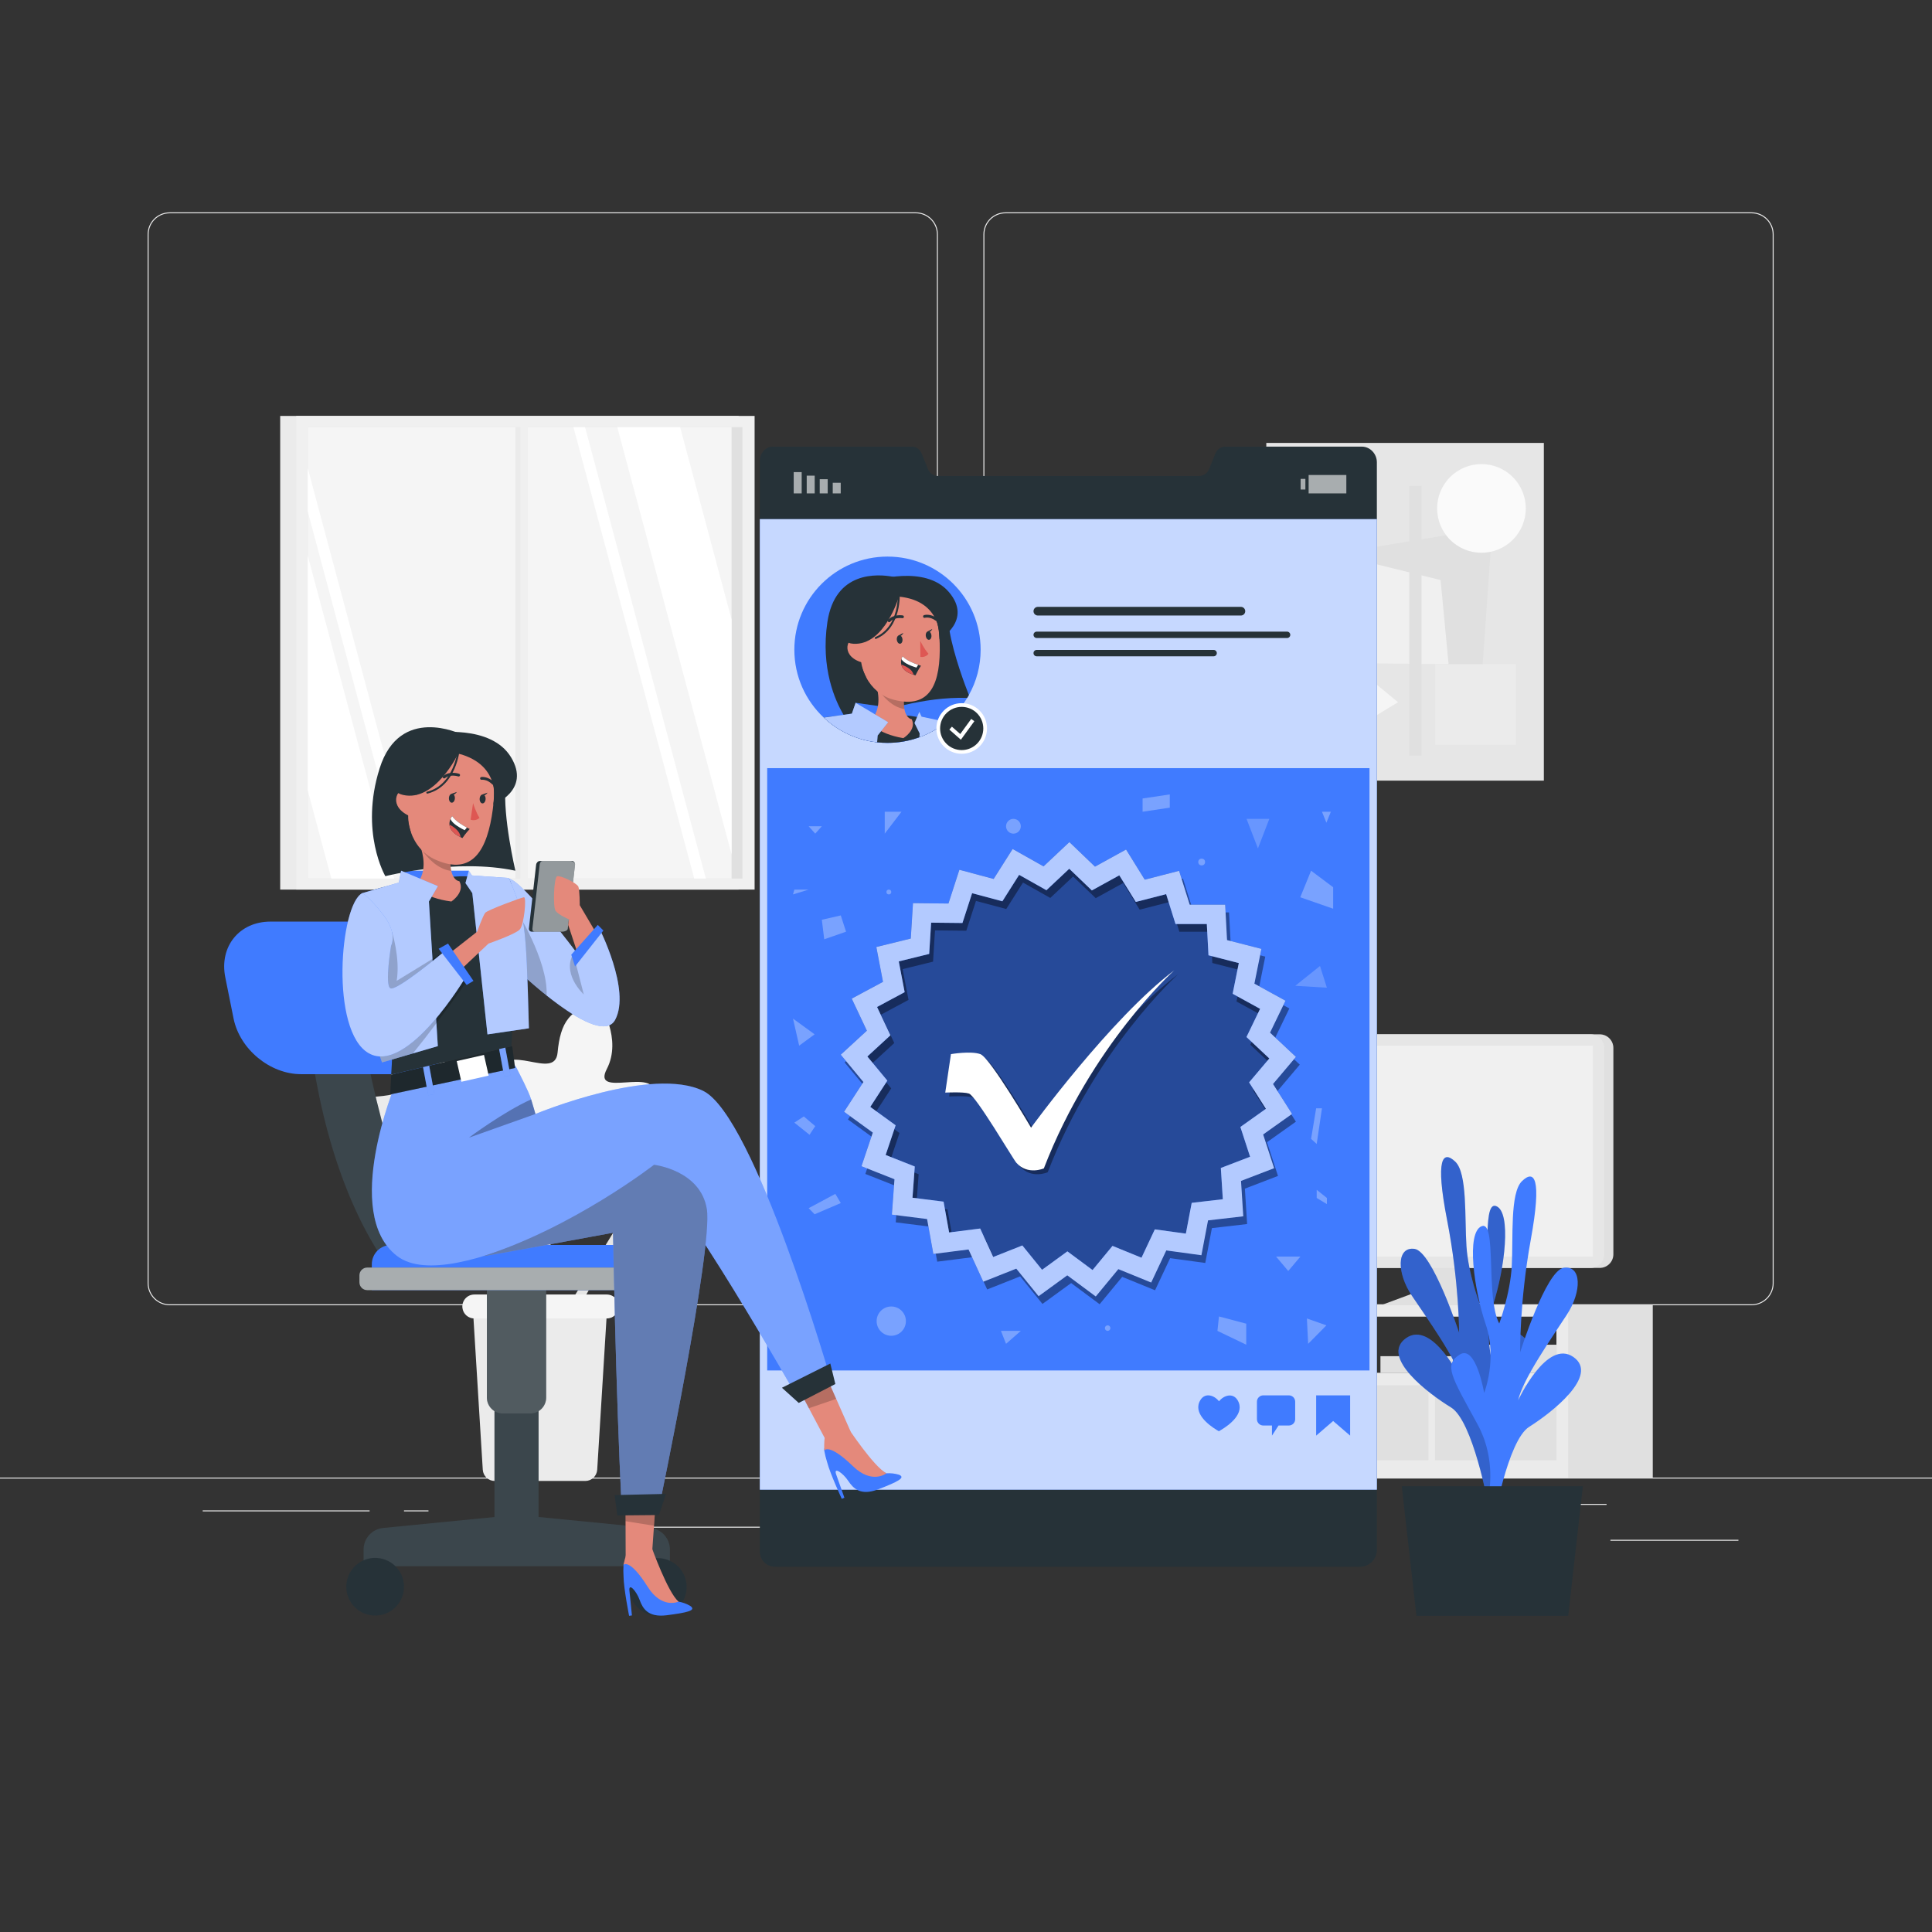<?xml version="1.0" encoding="utf-8"?>
<!-- Generator: Adobe Illustrator 27.5.0, SVG Export Plug-In . SVG Version: 6.00 Build 0)  -->
<svg version="1.1" xmlns="http://www.w3.org/2000/svg" xmlns:xlink="http://www.w3.org/1999/xlink" x="0px" y="0px"
	 viewBox="0 0 500 500" style="enable-background:new 0 0 500 500;" xml:space="preserve">
<rect x="0" y="0" width="500" height="500" fill="#333333" stroke="none"/>
<g id="Background_Complete">
	<g>
		<rect y="382.398" style="fill:#EBEBEB;" width="500" height="0.25"/>
		<rect x="416.779" y="398.494" style="fill:#EBEBEB;" width="33.122" height="0.25"/>
		<rect x="322.527" y="401.208" style="fill:#EBEBEB;" width="8.693" height="0.25"/>
		<rect x="396.586" y="389.208" style="fill:#EBEBEB;" width="19.192" height="0.25"/>
		<rect x="52.459" y="390.888" style="fill:#EBEBEB;" width="43.193" height="0.25"/>
		<rect x="104.556" y="390.888" style="fill:#EBEBEB;" width="6.333" height="0.25"/>
		<rect x="131.471" y="395.111" style="fill:#EBEBEB;" width="93.676" height="0.25"/>
		<path style="fill:#EBEBEB;" d="M237.014,337.8H43.915c-3.147,0-5.708-2.561-5.708-5.708V60.66c0-3.147,2.561-5.708,5.708-5.708
			h193.099c3.146,0,5.707,2.561,5.707,5.708v271.432C242.721,335.239,240.16,337.8,237.014,337.8z M43.915,55.203
			c-3.01,0-5.458,2.448-5.458,5.458v271.432c0,3.01,2.448,5.458,5.458,5.458h193.099c3.009,0,5.457-2.448,5.457-5.458V60.66
			c0-3.009-2.448-5.458-5.457-5.458H43.915z"/>
		<path style="fill:#EBEBEB;" d="M453.31,337.8H260.212c-3.147,0-5.707-2.561-5.707-5.708V60.66c0-3.147,2.561-5.708,5.707-5.708
			H453.31c3.148,0,5.708,2.561,5.708,5.708v271.432C459.019,335.239,456.458,337.8,453.31,337.8z M260.212,55.203
			c-3.009,0-5.457,2.448-5.457,5.458v271.432c0,3.01,2.448,5.458,5.457,5.458H453.31c3.01,0,5.458-2.448,5.458-5.458V60.66
			c0-3.009-2.448-5.458-5.458-5.458H260.212z"/>
	</g>
	<g>
		<g>
			<polygon style="fill:#E0E0E0;" points="378.273,319.65 378.273,333.85 384.271,338.211 356.268,338.211 365.214,334.895 
				365.214,320.641 			"/>
			<path style="fill:#E0E0E0;" d="M302.74,337.802v44.73h124.996v-44.73H302.74z M304.991,340.7h97.837v14.62h-97.837V340.7z"/>
			<path style="fill:#EBEBEB;" d="M302.74,337.802v44.73h103.098v-44.73H302.74z M304.991,340.7h97.837v14.62h-97.837V340.7z"/>
			
				<rect x="304.99" y="340.703" transform="matrix(-1 -1.224647e-16 1.224647e-16 -1 630.144 696.023)" style="fill:#E0E0E0;" width="20.165" height="14.617"/>
			
				<rect x="377.881" y="348.011" transform="matrix(-1 -1.224647e-16 1.224647e-16 -1 780.709 703.331)" style="fill:#E0E0E0;" width="24.948" height="7.308"/>
			
				<rect x="357.26" y="350.979" transform="matrix(-1 -1.224647e-16 1.224647e-16 -1 733.301 706.298)" style="fill:#E0E0E0;" width="18.781" height="4.341"/>
			
				<rect x="335.027" y="346.44" transform="matrix(-1 -1.224647e-16 1.224647e-16 -1 687.946 701.761)" style="fill:#E0E0E0;" width="17.892" height="8.88"/>
			<polygon style="fill:#E0E0E0;" points="385.095,358.503 385.631,360.25 392.812,360.25 393.348,358.503 402.828,358.503 
				402.828,377.909 371.363,377.909 371.363,358.503 			"/>
			<polygon style="fill:#E0E0E0;" points="347.703,358.503 348.239,360.25 355.42,360.25 355.956,358.503 369.688,358.503 
				369.688,377.909 338.223,377.909 338.223,358.503 			"/>
			<polygon style="fill:#E0E0E0;" points="318.816,358.503 319.352,360.25 326.533,360.25 327.069,358.503 336.548,358.503 
				336.548,377.909 305.083,377.909 305.083,358.503 			"/>
			<g>
				<path style="fill:#E0E0E0;" d="M321.02,328.135h92.99c1.95,0,3.53-1.581,3.53-3.53v-53.394c0-1.95-1.581-3.53-3.53-3.53h-92.99
					c-1.95,0-3.53,1.581-3.53,3.53v53.394C317.49,326.554,319.071,328.135,321.02,328.135z"/>
				<path style="fill:#E6E6E6;" d="M318.669,328.135h92.99c1.95,0,3.53-1.581,3.53-3.53v-53.394c0-1.95-1.581-3.53-3.53-3.53h-92.99
					c-1.95,0-3.53,1.581-3.53,3.53v53.394C315.139,326.554,316.719,328.135,318.669,328.135z"/>
				
					<rect x="337.876" y="250.822" transform="matrix(-1.836970e-16 1 -1 -1.836970e-16 663.071 -67.256)" style="fill:#F0F0F0;" width="54.576" height="94.172"/>
			</g>
		</g>
		<g>
			<rect x="72.512" y="107.642" style="fill:#EBEBEB;" width="118.634" height="122.582"/>
			<rect x="76.657" y="107.642" style="fill:#F0F0F0;" width="118.634" height="122.582"/>
			<rect x="79.648" y="110.548" style="fill:#E0E0E0;" width="112.498" height="116.828"/>
			<rect x="79.646" y="110.547" style="fill:#F5F5F5;" width="109.689" height="116.826"/>
			<rect x="133.399" y="110.548" style="fill:#EBEBEB;" width="2.227" height="116.828"/>
			<polygon style="fill:#FFFFFF;" points="148.407,110.547 179.671,227.372 182.672,227.372 151.408,110.547 			"/>
			<rect x="134.671" y="108.746" style="fill:#F0F0F0;" width="1.909" height="120.869"/>
			<polygon style="fill:#FFFFFF;" points="159.754,110.547 189.335,221.106 189.335,160.335 176.016,110.547 			"/>
			<polygon style="fill:#FFFFFF;" points="79.646,121.147 79.646,132.362 105.075,227.372 108.076,227.372 			"/>
			<polygon style="fill:#FFFFFF;" points="79.646,143.792 79.646,204.562 85.747,227.372 102.009,227.372 			"/>
		</g>
		<g>
			<rect x="327.718" y="114.627" style="fill:#E6E6E6;" width="71.828" height="87.401"/>
			<polygon style="fill:#E0E0E0;" points="383.113,180.379 345.366,143.281 386.203,136.542 			"/>
			<polygon style="fill:#F0F0F0;" points="346.278,171.585 344.409,143.136 372.828,150.116 374.892,171.884 			"/>
			
				<ellipse transform="matrix(0.707 -0.707 0.707 0.707 19.289 309.675)" style="fill:#FAFAFA;" cx="383.456" cy="131.554" rx="11.473" ry="11.473"/>
			<path style="fill:#E0E0E0;" d="M349.989,181.728c0-3.073-2.491-5.564-5.564-5.564c-3.073,0-5.564,2.491-5.564,5.564
				c0,3.073,2.491,5.564,5.564,5.564C347.498,187.292,349.989,184.801,349.989,181.728z"/>
			<polygon style="fill:#F5F5F5;" points="345.746,191.507 361.814,181.728 348.307,170.6 			"/>
			
				<rect x="364.724" y="125.744" transform="matrix(-1 -1.224647e-16 1.224647e-16 -1 732.606 321.279)" style="fill:#E0E0E0;" width="3.158" height="69.791"/>
			
				<rect x="334.463" y="125.744" transform="matrix(-1 -1.224647e-16 1.224647e-16 -1 673.012 318.192)" style="fill:#EBEBEB;" width="4.086" height="66.703"/>
			
				<rect x="371.458" y="171.884" transform="matrix(-1 -1.224647e-16 1.224647e-16 -1 763.795 364.646)" style="fill:#EBEBEB;" width="20.878" height="20.878"/>
		</g>
		<g>
			<path style="fill:#EBEBEB;" d="M132.903,338.572l-13.219-38.101c0,0,18.335,13.593,18.213-1.478
				c-0.122-15.071-8.353-3.367-11.211-8.935s8.134-5.507,4.277-13.949c-3.857-8.442-14.818,4.529-16.755-2.95
				c-1.936-7.479-5.023-11.282-13.005-10.611c0,0-4.314,9.84,0.974,16.948c5.288,7.108-13.08,1.414-11.214,8.565
				c1.866,7.151,7.999,13.393,10.701,8.357c2.701-5.036,6.129,4.614,1.512,7.098c-4.617,2.484,6.037,13.253,8.374,7.609
				c2.338-5.645,6.002-10.671,6.002-10.671l12.183,40.765L132.903,338.572z"/>
			<path style="fill:#E6E6E6;" d="M146.527,338.908l14.903-24.366c0,0-14.741,6.635-12.379-3.774
				c2.362-10.409,6.288-1.068,9.107-4.488c2.819-3.42-4.796-5.04-0.852-10.298c3.944-5.259,9.569,5.372,12.039,0.49
				c2.47-4.882,5.18-7.048,10.602-5.377c0,0,1.499,7.46-3.235,11.58c-4.733,4.119,8.837,2.954,6.465,7.62
				c-2.372,4.666-7.559,8.058-8.667,4.166c-1.109-3.893-4.938,2.266-2.119,4.683c2.82,2.417-6.179,8.258-6.944,3.999
				c-0.765-4.259-2.541-8.29-2.541-8.29l-14.589,26.366L146.527,338.908z"/>
			<path style="fill:#F5F5F5;" d="M136.49,339.142l6.825-39.25c0,0-15.713,16.17-17.992,1.457
				c-2.279-14.713,7.607-4.612,9.508-10.495c1.9-5.883-8.807-4.075-6.39-12.919c2.417-8.845,15.168,2.057,15.865-5.543
				c0.698-7.6,3.102-11.799,10.991-12.415c0,0,5.772,8.907,1.747,16.678c-4.025,7.772,12.977-0.703,12.296,6.566
				c-0.682,7.269-5.668,14.33-9.103,9.851c-3.435-4.48-5.242,5.474-0.344,7.161c4.897,1.687-3.776,13.882-6.954,8.751
				c-3.177-5.131-7.55-9.448-7.55-9.448l-5.39,41.683L136.49,339.142z"/>
			<g>
				<path style="fill:#EBEBEB;" d="M128.036,383.272h23.428c1.638,0,2.993-1.275,3.094-2.91l2.483-40.408
					c0.11-1.783-1.307-3.29-3.094-3.29h-28.395c-1.787,0-3.204,1.507-3.094,3.29l2.483,40.408
					C125.042,381.998,126.398,383.272,128.036,383.272z"/>
				<path style="fill:#F5F5F5;" d="M122.753,341.218h34.285c1.574,0,2.899-1.18,3.079-2.744v0c0.213-1.841-1.226-3.455-3.079-3.455
					h-34.285c-1.853,0-3.292,1.615-3.079,3.455v0C119.854,340.038,121.178,341.218,122.753,341.218z"/>
			</g>
		</g>
	</g>
</g>
<g id="Background_Simple" style="display:none;">
	<g style="display:inline;">
		<path style="fill:#407BFF;" d="M206.58,75.967c43.536,4.719,72.184,38.873,86.423,77.962c9.802,26.908,6.661,63.411,33.872,80.603
			c13.223,8.352,29.117,5.661,43.784,8.201c44.069,7.633,56.275,55.844,37.61,92.432c-21.999,43.124-80.448,58.48-119.909,30.215
			c-13.771-9.864-24.602-23.379-33.292-37.926c-16.066-26.895-25.909-43.682-60.531-37.053c-37.826,7.242-75.622-2.008-97.242-36.45
			c-19.24-30.652-22.954-69.63-10.13-103.498C105.509,102.001,154.831,70.357,206.58,75.967z"/>
		<path style="opacity:0.9;fill:#FFFFFF;" d="M206.58,75.967c43.536,4.719,72.184,38.873,86.423,77.962
			c9.802,26.908,6.661,63.411,33.872,80.603c13.223,8.352,29.117,5.661,43.784,8.201c44.069,7.633,56.275,55.844,37.61,92.432
			c-21.999,43.124-80.448,58.48-119.909,30.215c-13.771-9.864-24.602-23.379-33.292-37.926
			c-16.066-26.895-25.909-43.682-60.531-37.053c-37.826,7.242-75.622-2.008-97.242-36.45c-19.24-30.652-22.954-69.63-10.13-103.498
			C105.509,102.001,154.831,70.357,206.58,75.967z"/>
	</g>
</g>
<g id="Shadow_1_">
	<ellipse id="_x3C_Path_x3E__359_" style="fill:#F5F5F5;" cx="250" cy="416.238" rx="193.889" ry="../../404.html"/>
</g>
<g id="Device">
	<g>
		<path style="fill:#263238;" d="M356.331,119.633V401.1c0,2.471-1.986,4.391-4.458,4.391H200.627c-2.272,0-3.983-1.758-3.983-4.03
			v-282.19c0-1.967,1.445-3.688,3.412-3.688h35.911c1.121,0,2.139,0.732,2.557,1.787l1.644,4.049
			c0.418,1.046,1.435,1.768,2.557,1.768h67.61c1.122,0,2.139-0.694,2.557-1.739l1.644-4.068c0.418-1.055,1.435-1.796,2.557-1.796
			h35.34C354.601,115.584,356.331,117.466,356.331,119.633z"/>
		<rect x="196.645" y="134.356" style="fill:#407BFF;" width="159.687" height="251.174"/>
		<rect x="196.645" y="134.356" style="opacity:0.7;fill:#FFFFFF;enable-background:new    ;" width="159.687" height="251.174"/>
		<g>
			
				<rect x="215.512" y="124.938" transform="matrix(-1 -1.224647e-16 1.224647e-16 -1 433.09 252.632)" style="opacity:0.6;fill:#FFFFFF;enable-background:new    ;" width="2.066" height="2.755"/>
			
				<rect x="212.144" y="124.02" transform="matrix(-1 -1.224647e-16 1.224647e-16 -1 426.355 251.713)" style="opacity:0.6;fill:#FFFFFF;enable-background:new    ;" width="2.066" height="3.674"/>
			
				<rect x="208.777" y="123.101" transform="matrix(-1 -1.224647e-16 1.224647e-16 -1 419.62 250.794)" style="opacity:0.6;fill:#FFFFFF;enable-background:new    ;" width="2.066" height="4.593"/>
			
				<rect x="205.409" y="122.182" transform="matrix(-1 -1.224647e-16 1.224647e-16 -1 412.885 249.875)" style="opacity:0.6;fill:#FFFFFF;enable-background:new    ;" width="2.066" height="5.512"/>
		</g>
		<g>
			<rect x="336.605" y="123.933" style="opacity:0.6;fill:#FFFFFF;enable-background:new    ;" width="1.225" height="2.755"/>
			
				<rect x="338.672" y="122.928" transform="matrix(-1 -1.224647e-16 1.224647e-16 -1 687.102 250.621)" style="opacity:0.6;fill:#FFFFFF;enable-background:new    ;" width="9.758" height="4.765"/>
		</g>
		<g>
			<path style="fill:#407BFF;" d="M253.788,168.149c0,4.258-1.102,8.251-3.042,11.72c-0.143,0.257-0.285,0.504-0.437,0.751
				c-1.435,2.376-3.26,4.477-5.408,6.216c-0.038,0.038-0.076,0.066-0.124,0.105c-2.015,1.625-4.306,2.928-6.777,3.84
				c-0.019,0-0.029,0.009-0.038,0.009c-2.585,0.951-5.37,1.464-8.279,1.464c-0.912,0-1.806-0.048-2.69-0.152
				c-1.521-0.162-2.994-0.475-4.42-0.913c-3.545-1.093-6.749-2.985-9.382-5.475c-0.01,0-0.019-0.009-0.028-0.019
				c-4.667-4.391-7.585-10.627-7.585-17.546c0-13.317,10.789-24.105,24.105-24.105C242.991,144.044,253.788,154.832,253.788,168.149
				z"/>
			<path style="fill:#263238;" d="M250.747,179.869c-0.143,0.257-0.285,0.504-0.437,0.751c-5.598-0.19-11.368,0.694-16.368,1.854
				c-0.608,0.143-1.217,0.295-1.797,0.437c-0.409,0.105-0.817,0.219-1.216,0.323c-1.531,0.409-2.956,0.836-4.249,1.245
				c-0.2,0.067-0.39,0.124-0.57,0.19c-0.143,0.038-0.276,0.085-0.409,0.133h-0.009c-1.492,0.494-2.757,0.951-3.735,1.321
				c-1.445,0.542-2.272,0.903-2.272,0.903s-0.542-0.656-1.302-1.92c-0.019-0.038-0.038-0.066-0.066-0.104c0,0,0,0,0-0.01
				c-2.167-3.641-5.969-12.034-4.192-23.963c1.987-13.345,13.07-12.499,17.005-11.758c0.865,0.152,1.388,0.314,1.388,0.314
				s12.395,2.928,12.851,10.646c0.057,0.96,0.19,1.996,0.38,3.08C246.831,169.622,249.777,177.417,250.747,179.869z"/>
			<path style="fill:#407BFF;" d="M238.001,190.781c-0.019,0-0.029,0.009-0.038,0.009c-2.585,0.951-5.37,1.464-8.279,1.464
				c-0.912,0-1.806-0.048-2.69-0.152c-1.521-0.162-2.994-0.475-4.42-0.913l-0.77-6.292l-0.371-3.013l16.492,2.338l0.019,1.407
				l0.048,4.144v0.304L238.001,190.781z"/>
			<g>
				<path style="fill:#263238;" d="M244.778,186.941c-2.015,1.625-4.306,2.928-6.777,3.84c-0.019,0-0.029,0.009-0.038,0.009
					c-2.585,0.951-5.37,1.464-8.279,1.464c-0.912,0-1.806-0.048-2.69-0.152c-1.521-0.162-2.994-0.475-4.42-0.913
					c-3.545-1.093-6.749-2.985-9.382-5.475c-0.01,0-0.019-0.009-0.028-0.019c0.76-0.114,1.53-0.209,2.3-0.304l0.19-0.019
					c0.903-0.104,1.815-0.19,2.728-0.266c1.074-0.086,2.148-0.152,3.232-0.2c0.067,0,0.123-0.01,0.19-0.01
					c0.428-0.019,0.874-0.028,1.312-0.048c0.532-0.019,1.055-0.028,1.578-0.038c0.323-0.01,0.665-0.01,0.998-0.01h0.836
					c2.034,0.01,4.059,0.076,6.083,0.219c0.694,0.048,1.388,0.105,2.072,0.171c0.361,0.038,0.722,0.067,1.083,0.105
					c0.523,0.076,1.055,0.152,1.587,0.247c0.114,0.01,0.228,0.029,0.342,0.048l0.247,0.038h0.019
					c0.628,0.105,1.245,0.219,1.854,0.323c0.295,0.048,0.58,0.114,0.875,0.162c0.18,0.038,0.361,0.066,0.551,0.105
					c0.19,0.038,0.399,0.076,0.59,0.114c0.342,0.066,0.656,0.133,0.979,0.2c0.238,0.048,0.475,0.095,0.703,0.143
					C243.96,186.77,244.388,186.865,244.778,186.941z"/>
			</g>
			<path style="fill:#E4897B;" d="M233.778,191.034c-6.871-1.172-8.826-4.213-8.826-4.213c2.934-2.542,2.584-6.491,1.964-8.971
				c-0.335-1.372-0.758-2.295-0.758-2.295l8.251,1.9c-0.274,1.364-0.418,2.516-0.467,3.489c-0.062,1.068-0.001,1.915,0.128,2.582
				c0.462,2.509,1.877,2.602,1.877,2.602C237.295,188.917,233.778,191.034,233.778,191.034z"/>
			<path style="opacity:0.2;enable-background:new    ;" d="M233.943,180.944c-0.062,1.068-0.001,1.915,0.128,2.582
				c-3.284-0.571-5.677-3.316-7.155-5.675c-0.335-1.372-0.758-2.295-0.758-2.295l8.251,1.9
				C234.135,178.819,233.992,179.971,233.943,180.944z"/>
			<g>
				<g>
					<path style="fill:#E4897B;" d="M232.823,153.822c7.809,0.335,10.143,4.624,10.369,12.696
						c0.283,10.087-2.253,17.136-11.925,14.569C218.133,177.6,219.855,153.265,232.823,153.822z"/>
					<path style="fill:#DE5753;" d="M238.163,165.864c0,0,0.995,2.086,2.133,3.336c0,0-0.714,1.033-2.096,0.795L238.163,165.864z"/>
					
						<path style="fill:none;stroke:#263238;stroke-width:0.725;stroke-linecap:round;stroke-linejoin:round;stroke-miterlimit:10;" d="
						M233.564,159.624c0,0-2.182-0.379-3.437,1.035"/>
					
						<path style="fill:none;stroke:#263238;stroke-width:0.725;stroke-linecap:round;stroke-linejoin:round;stroke-miterlimit:10;" d="
						M239.254,159.538c0,0,1.401-0.451,3.085,0.776"/>
					<path style="fill:#263238;" d="M223.724,166.617c0,0,3.926-6.259,3.586-11.236c0,0,15.746-5.657,15.835,10.082
						c0,0,2.111-13.882-11.3-14.769c-13.389-0.886-14.196,18.754-7.515,24.903C224.331,175.597,221.293,170.532,223.724,166.617z"/>
					<path style="fill:#E4897B;" d="M224.929,168.32c0.002-1.26-1.204-3.443-3.553-3.288c-2.431,0.16-3.798,5.078,2.17,6.531
						C224.402,171.771,224.925,170.948,224.929,168.32z"/>
					<g>
						<path style="fill:#263238;" d="M238.354,172.297c-0.628,0.836-1.425,2.484-1.425,2.484c-0.163-0.045-0.325-0.091-0.484-0.145
							c-2.186-0.671-2.978-1.704-3.194-2.647c-0.116-0.516-0.053-1.009,0.049-1.395c0.113-0.448,0.296-0.742,0.296-0.742
							c0.946,1.048,2.936,1.831,4.016,2.204C238.063,172.218,238.354,172.297,238.354,172.297z"/>
						<path style="fill:#FFFFFF;" d="M237.613,172.056l-0.439,0.721c-2.057-0.637-3.42-1.362-3.873-2.184
							c0.113-0.448,0.296-0.742,0.296-0.742C234.543,170.901,236.532,171.683,237.613,172.056z"/>
						<path style="fill:#DE5753;" d="M236.445,174.636c-2.186-0.671-2.978-1.704-3.194-2.647c0.736,0.257,1.595,0.649,2.28,1.226
							C236.055,173.654,236.314,174.162,236.445,174.636z"/>
					</g>
					<path style="fill:#263238;" d="M232.636,154.404c0,0-3.698,12.714-11.781,12.202c-8.083-0.512,5.1-16.245,5.1-16.245
						s13.417-4.415,19.63,2.876c6.213,7.291-2.44,12.225-2.44,12.225S244.07,155.533,232.636,154.404z"/>
					
						<path style="fill:none;stroke:#263238;stroke-width:0.5;stroke-linecap:round;stroke-linejoin:round;stroke-miterlimit:10;" d="
						M232.597,153.488c0,0,0.578,8.814-5.955,11.618"/>
					<g>
						<path style="fill:#263238;" d="M233.558,165.417c0.072,0.604-0.196,1.132-0.599,1.18c-0.403,0.048-0.787-0.403-0.859-1.007
							c-0.072-0.604,0.196-1.132,0.599-1.18C233.102,164.363,233.486,164.813,233.558,165.417z"/>
						<path style="fill:#263238;" d="M232.535,164.46l1.252-0.671C233.787,163.788,233.264,164.971,232.535,164.46z"/>
					</g>
					<g>
						<path style="fill:#263238;" d="M241.051,164.399c0.072,0.604-0.196,1.132-0.599,1.18c-0.403,0.048-0.787-0.403-0.859-1.007
							c-0.072-0.604,0.196-1.132,0.599-1.18C240.594,163.344,240.979,163.795,241.051,164.399z"/>
						<path style="fill:#263238;" d="M240.027,163.441l1.252-0.671C241.279,162.77,240.757,163.953,240.027,163.441z"/>
					</g>
				</g>
			</g>
			<g>
				<path style="fill:#407BFF;" d="M244.901,186.836c-0.038,0.038-0.076,0.066-0.124,0.105c-2.015,1.625-4.306,2.928-6.777,3.84
					c-0.019,0-0.029,0.009-0.038,0.009l0.029-0.713l0.009-0.276l-0.009-0.029l-1.312-2.652l0.675-1.578l0.57-1.321l0.58,1.255
					L244.901,186.836z"/>
				<path style="opacity:0.6;fill:#FFFFFF;enable-background:new    ;" d="M244.901,186.836c-0.038,0.038-0.076,0.066-0.124,0.105
					c-2.015,1.625-4.306,2.928-6.777,3.84c-0.019,0-0.029,0.009-0.038,0.009l0.029-0.713l0.009-0.276l-0.009-0.029l-1.312-2.652
					l0.675-1.578l0.57-1.321l0.58,1.255L244.901,186.836z"/>
			</g>
			<g>
				<path style="fill:#407BFF;" d="M229.874,186.912l-2.738,3.431l-0.143,1.758c-1.521-0.162-2.994-0.475-4.42-0.913
					c-3.545-1.093-6.749-2.985-9.382-5.475l2.272-0.323l0.19-0.019l4.81-0.684l0.969-2.804l4.895,2.918l3.536,2.11H229.874z"/>
				<path style="opacity:0.6;fill:#FFFFFF;enable-background:new    ;" d="M229.864,186.912l-2.728,3.431l-0.143,1.758
					c-1.521-0.162-2.994-0.475-4.42-0.913c-3.545-1.093-6.749-2.985-9.382-5.475l2.462-0.342l4.81-0.675v-0.009l0.969-2.804
					l4.895,2.918L229.864,186.912z"/>
			</g>
		</g>
		<g>
			<path style="fill:#FFFFFF;" d="M255.437,188.528c0,3.617-2.932,6.549-6.549,6.549c-3.617,0-6.549-2.932-6.549-6.549
				c0-3.617,2.932-6.549,6.549-6.549C252.505,181.979,255.437,184.911,255.437,188.528z"/>
			<path style="fill:#263238;" d="M254.478,188.528c0,3.087-2.503,5.59-5.59,5.59c-3.087,0-5.59-2.503-5.59-5.59
				c0-3.087,2.503-5.59,5.59-5.59C251.975,182.938,254.478,185.441,254.478,188.528z"/>
			<polyline style="fill:none;stroke:#FFFFFF;stroke-miterlimit:10;" points="246.021,188.439 248.59,190.702 251.755,186.355 			
				"/>
		</g>
		<g>
			<path style="fill:#263238;" d="M268.592,159.297h52.553c0.619,0,1.121-0.502,1.121-1.121c0-0.619-0.502-1.121-1.121-1.121
				h-52.553c-0.619,0-1.121,0.502-1.121,1.121C267.47,158.795,267.973,159.297,268.592,159.297z"/>
			<path style="fill:#263238;" d="M333.096,163.467h-64.798c-0.457,0-0.827,0.37-0.827,0.827c0,0.457,0.37,0.827,0.827,0.827h64.798
				c0.457,0,0.827-0.37,0.827-0.827C333.923,163.837,333.552,163.467,333.096,163.467z"/>
			<path style="fill:#263238;" d="M314.085,168.198h-45.788c-0.457,0-0.827,0.37-0.827,0.827c0,0.457,0.37,0.827,0.827,0.827h45.788
				c0.457,0,0.827-0.37,0.827-0.827C314.913,168.568,314.542,168.198,314.085,168.198z"/>
		</g>
		<rect x="198.549" y="198.796" style="fill:#407BFF;" width="155.876" height="155.876"/>
		<polygon style="fill:#407BFF;" points="349.413,371.541 345.017,367.752 340.62,371.541 340.62,361.116 349.413,361.116 		"/>
		<path style="fill:#407BFF;" d="M333.552,361.116h-6.618c-0.906,0-1.641,0.735-1.641,1.641v4.526c0,0.906,0.735,1.641,1.641,1.641
			h2.248v2.617l1.707-2.617h2.663c0.906,0,1.641-0.735,1.641-1.641v-4.526C335.193,361.851,334.458,361.116,333.552,361.116z"/>
		<path style="fill:#407BFF;" d="M320.284,362.363c-1.221-2.009-3.581-1.253-4.806,0.295c-1.208-1.562-3.558-2.345-4.802-0.35
			c-2.098,3.363,2.167,6.514,4.183,7.75c0.228,0.142,0.417,0.259,0.575,0.351c0.159-0.09,0.349-0.205,0.579-0.344
			C318.042,368.852,322.342,365.75,320.284,362.363z"/>
		<g style="opacity:0.3;enable-background:new    ;">
			<polygon style="opacity:0.7;fill:#FFFFFF;enable-background:new    ;" points="322.604,211.923 328.499,211.923 325.552,219.571 
							"/>
			<polygon style="opacity:0.7;fill:#FFFFFF;enable-background:new    ;" points="341.614,249.997 343.398,255.615 335.217,255.122 
							"/>
			<polygon style="fill:#FFFFFF;" points="339.307,225.339 336.506,232.21 345.017,235.175 345.017,229.615 			"/>
			<polygon style="fill:#FFFFFF;" points="228.971,210.077 233.303,210.077 228.971,215.747 			"/>
			<polygon style="fill:#FFFFFF;" points="212.69,238.033 217.595,236.912 218.956,241.123 213.309,243.087 			"/>
			<circle style="fill:#FFFFFF;" cx="262.275" cy="213.835" r="1.912"/>
			<path style="fill:#FFFFFF;" d="M234.445,341.907c0,2.092-1.696,3.788-3.788,3.788c-2.092,0-3.788-1.696-3.788-3.788
				c0-2.092,1.696-3.788,3.788-3.788C232.749,338.118,234.445,339.815,234.445,341.907z"/>
			<polygon style="fill:#FFFFFF;" points="216.187,308.978 217.595,311.352 210.819,314.253 209.276,312.67 			"/>
			<polygon style="fill:#FFFFFF;" points="260.363,347.783 259.044,344.429 264.187,344.429 			"/>
			<polygon style="fill:#FFFFFF;" points="315.072,344.429 315.469,340.7 322.527,342.565 322.527,348.011 			"/>
			<polygon style="fill:#FFFFFF;" points="330.243,325.196 336.548,325.196 333.396,328.931 			"/>
			<polygon style="fill:#FFFFFF;" points="340.62,286.824 339.307,294.736 340.761,296.055 342.121,286.824 			"/>
			<polygon style="fill:#FFFFFF;" points="205.229,263.615 210.819,267.68 206.824,270.621 			"/>
			<circle style="fill:#FFFFFF;" cx="230.031" cy="230.85" r="0.626"/>
			<circle style="fill:#FFFFFF;" cx="310.991" cy="223.091" r="0.882"/>
			<path style="fill:#FFFFFF;" d="M287.374,343.714c0,0.395-0.32,0.715-0.715,0.715c-0.395,0-0.714-0.32-0.714-0.715
				c0-0.395,0.32-0.714,0.714-0.714C287.054,343,287.374,343.32,287.374,343.714z"/>
			<polygon style="fill:#FFFFFF;" points="295.703,206.648 302.74,205.593 302.74,209.022 295.703,210.077 			"/>
			<polygon style="fill:#FFFFFF;" points="342.121,210.077 344.425,210.077 343.273,212.912 			"/>
			<polygon style="fill:#FFFFFF;" points="209.276,213.835 212.69,213.835 210.983,215.747 			"/>
			<polygon style="fill:#FFFFFF;" points="338.549,347.783 338.223,341.218 343.273,343 			"/>
			<polygon style="fill:#FFFFFF;" points="343.398,310.033 340.761,307.923 340.761,310.033 343.398,311.615 			"/>
			<polygon style="fill:#FFFFFF;" points="208.024,288.934 210.983,291.44 209.504,293.681 205.578,290.537 			"/>
			<polygon style="fill:#FFFFFF;" points="205.578,230.224 209.276,230.224 205.229,231.476 			"/>
		</g>
	</g>
</g>
<g id="Checkmark">
	<g>
		<g>
			<polygon style="fill:#407BFF;" points="270.069,224.227 276.755,217.939 283.381,224.291 291.422,219.864 296.26,227.664 
				305.149,225.376 307.895,234.134 317.073,234.128 317.555,243.294 326.447,245.571 324.634,254.568 332.68,258.985 
				328.687,267.249 335.382,273.528 329.459,280.54 334.382,288.286 326.901,293.605 329.743,302.332 321.174,305.623 
				321.757,314.783 312.639,315.839 310.925,324.857 301.831,323.612 297.928,331.92 289.43,328.453 283.584,335.529 
				276.214,330.058 268.792,335.458 263.014,328.326 254.482,331.71 250.66,323.365 241.555,324.522 239.928,315.488 
				230.821,314.344 231.492,305.19 222.955,301.816 225.882,293.117 218.452,287.726 223.45,280.028 217.595,272.959 
				224.35,266.745 220.437,258.443 228.525,254.104 226.799,245.089 235.713,242.898 236.283,233.738 245.461,233.832 
				248.292,225.101 257.158,227.475 262.071,219.722 			"/>
			<path style="opacity:0.4;enable-background:new    ;" d="M330.459,282.54l5.923-7.012l-6.695-6.279l3.994-8.264l-8.046-4.417
				l1.813-8.998l-8.892-2.277l-0.482-9.166l-9.179,0.006l-2.746-8.758l-8.889,2.288l-4.838-7.8l-8.041,4.427l-6.626-6.352
				l-6.687,6.288l-7.997-4.505l-4.913,7.753l-8.866-2.374l-2.831,8.731l-9.178-0.095l-0.57,9.161l-8.913,2.191l1.726,9.015
				l-8.089,4.339l3.913,8.302l-6.755,6.214l5.855,7.068l-4.998,7.699l7.429,5.39l-2.926,8.7l8.536,3.373l-0.671,9.154l9.107,1.144
				l1.627,9.033l9.105-1.156l3.822,8.345l8.532-3.385l5.777,7.132l7.422-5.4l7.37,5.471l5.846-7.076l8.499,3.467l3.903-8.308
				l9.094,1.244l1.714-9.017l9.118-1.056l-0.582-9.16l8.568-3.291l-2.842-8.727l7.481-5.318L330.459,282.54z M328.616,288.962
				l-6.607,4.696l2.51,7.708l-7.567,2.905l0.514,8.091l-8.053,0.933l-1.514,7.964l-8.031-1.099l-3.447,7.337l-7.506-3.062
				l-5.163,6.249l-6.509-4.832l-6.555,4.77l-5.103-6.3l-7.535,2.989l-3.376-7.369l-8.041,1.021l-1.437-7.978l-8.043-1.011
				l0.593-8.085l-7.54-2.978l2.585-7.685l-6.561-4.76l4.414-6.799l-5.171-6.243l5.966-5.487l-3.456-7.333l7.143-3.832l-1.524-7.961
				l7.872-1.935l0.503-8.091l8.105,0.084l2.5-7.711l7.831,2.097l4.339-6.847l7.063,3.979l5.906-5.553l5.852,5.609l7.1-3.91
				l4.273,6.889l7.851-2.021l2.425,7.735l8.106-0.005l0.425,8.096l7.853,2.01l-1.601,7.947l7.106,3.9l-3.527,7.298l5.913,5.546
				l-5.231,6.191L328.616,288.962z"/>
			<polygon style="opacity:0.4;enable-background:new    ;" points="270.069,224.227 276.755,217.939 283.381,224.291 
				291.422,219.864 296.26,227.664 305.149,225.376 307.895,234.134 317.073,234.128 317.555,243.294 326.447,245.571 
				324.634,254.568 332.68,258.985 328.687,267.249 335.382,273.528 329.459,280.54 334.382,288.286 326.901,293.605 
				329.743,302.332 321.174,305.623 321.757,314.783 312.639,315.839 310.925,324.857 301.831,323.612 297.928,331.92 
				289.43,328.453 283.584,335.529 276.214,330.058 268.792,335.458 263.014,328.326 254.482,331.71 250.66,323.365 
				241.555,324.522 239.928,315.488 230.821,314.344 231.492,305.19 222.955,301.816 225.882,293.117 218.452,287.726 
				223.45,280.028 217.595,272.959 224.35,266.745 220.437,258.443 228.525,254.104 226.799,245.089 235.713,242.898 
				236.283,233.738 245.461,233.832 248.292,225.101 257.158,227.475 262.071,219.722 			"/>
			<path style="fill:#407BFF;" d="M329.459,280.54l5.923-7.012l-6.695-6.279l3.994-8.264l-8.046-4.417l1.813-8.998l-8.892-2.277
				l-0.482-9.166l-9.179,0.006l-2.746-8.758l-8.889,2.288l-4.838-7.8l-8.041,4.427l-6.626-6.352l-6.687,6.288l-7.997-4.505
				l-4.913,7.753l-8.866-2.374l-2.831,8.731l-9.178-0.095l-0.57,9.161l-8.913,2.191l1.726,9.015l-8.089,4.339l3.913,8.302
				l-6.755,6.214l5.855,7.068l-4.998,7.699l7.429,5.39l-2.926,8.7l8.536,3.373l-0.671,9.154l9.107,1.144l1.627,9.033l9.105-1.156
				l3.822,8.345l8.532-3.385l5.777,7.132l7.422-5.4l7.37,5.471l5.846-7.076l8.499,3.467l3.903-8.308l9.094,1.244l1.714-9.017
				l9.118-1.056l-0.582-9.16l8.568-3.291l-2.842-8.727l7.481-5.318L329.459,280.54z M327.616,286.962l-6.607,4.696l2.51,7.708
				l-7.567,2.905l0.514,8.091l-8.053,0.933l-1.514,7.964l-8.031-1.099l-3.447,7.337l-7.506-3.062l-5.163,6.249l-6.509-4.832
				l-6.555,4.77l-5.103-6.3l-7.535,2.989l-3.376-7.369l-8.041,1.021l-1.437-7.978l-8.043-1.011l0.593-8.085l-7.54-2.978l2.585-7.685
				l-6.561-4.76l4.414-6.799l-5.171-6.243l5.966-5.487l-3.456-7.333l7.143-3.832l-1.524-7.961l7.872-1.935l0.503-8.091l8.105,0.084
				l2.5-7.711l7.831,2.097l4.339-6.847l7.063,3.979l5.906-5.553l5.852,5.609l7.1-3.91l4.273,6.889l7.851-2.021l2.425,7.735
				l8.106-0.005l0.425,8.096l7.853,2.01l-1.601,7.947l7.106,3.9l-3.527,7.298l5.913,5.546l-5.231,6.191L327.616,286.962z"/>
			<path style="opacity:0.6;fill:#FFFFFF;enable-background:new    ;" d="M329.459,280.54l5.923-7.012l-6.695-6.279l3.994-8.264
				l-8.046-4.417l1.813-8.998l-8.892-2.277l-0.482-9.166l-9.179,0.006l-2.746-8.758l-8.889,2.288l-4.838-7.8l-8.041,4.427
				l-6.626-6.352l-6.687,6.288l-7.997-4.505l-4.913,7.753l-8.866-2.374l-2.831,8.731l-9.178-0.095l-0.57,9.161l-8.913,2.191
				l1.726,9.015l-8.089,4.339l3.913,8.302l-6.755,6.214l5.855,7.068l-4.998,7.699l7.429,5.39l-2.926,8.7l8.536,3.373l-0.671,9.154
				l9.107,1.144l1.627,9.033l9.105-1.156l3.822,8.345l8.532-3.385l5.777,7.132l7.422-5.4l7.37,5.471l5.846-7.076l8.499,3.467
				l3.903-8.308l9.094,1.244l1.714-9.017l9.118-1.056l-0.582-9.16l8.568-3.291l-2.842-8.727l7.481-5.318L329.459,280.54z
				 M327.616,286.962l-6.607,4.696l2.51,7.708l-7.567,2.905l0.514,8.091l-8.053,0.933l-1.514,7.964l-8.031-1.099l-3.447,7.337
				l-7.506-3.062l-5.163,6.249l-6.509-4.832l-6.555,4.77l-5.103-6.3l-7.535,2.989l-3.376-7.369l-8.041,1.021l-1.437-7.978
				l-8.043-1.011l0.593-8.085l-7.54-2.978l2.585-7.685l-6.561-4.76l4.414-6.799l-5.171-6.243l5.966-5.487l-3.456-7.333l7.143-3.832
				l-1.524-7.961l7.872-1.935l0.503-8.091l8.105,0.084l2.5-7.711l7.831,2.097l4.339-6.847l7.063,3.979l5.906-5.553l5.852,5.609
				l7.1-3.91l4.273,6.889l7.851-2.021l2.425,7.735l8.106-0.005l0.425,8.096l7.853,2.01l-1.601,7.947l7.106,3.9l-3.527,7.298
				l5.913,5.546l-5.231,6.191L327.616,286.962z"/>
			<path style="opacity:0.4;enable-background:new    ;" d="M247.103,273.806c0,0,5.101-0.88,7.606,0
				c2.505,0.88,13.126,19.036,13.126,19.036s20.609-28.338,37.078-40.728c0,0-21.376,19.137-33.766,51.263
				c0,0-4.171,1.846-7.115-1.45c-0.853-0.955-10.427-17.304-12.268-17.918c-1.456-0.485-6.134-0.245-6.134-0.245L247.103,273.806z"
				/>
			<path style="fill:#FFFFFF;" d="M246.103,272.806c0,0,5.101-0.88,7.606,0c2.505,0.88,13.126,19.036,13.126,19.036
				s20.609-28.338,37.078-40.728c0,0-21.376,19.137-33.766,51.263c0,0-4.171,1.846-7.115-1.45
				c-0.853-0.955-10.427-17.304-12.268-17.918c-1.456-0.485-6.134-0.245-6.134-0.245L246.103,272.806z"/>
		</g>
	</g>
</g>
<g id="Plant">
	<g>
		<path style="fill:#407BFF;" d="M388.077,388.552c0,0-5.826-12.711,0.831-25.242s8.586-15.482,4.342-18.049
			c-4.243-2.567-6.19,10.024-6.19,10.024s-3.577-8.662-0.623-17.728c2.953-9.065,4.805-23.831,0.772-25.415
			c-4.033-1.584-0.77,18.42-4.27,25.238c0,0-2.939-7.591-3.423-14.872c-0.484-7.281,0.272-18.908-2.913-21.891
			c-3.185-2.982-5.225-0.919-2.095,15.15c3.13,16.069,3.107,29.131,3.107,29.131s-6.913-21.078-11.553-21.693
			c-4.64-0.615-4.634,6.211-0.662,12.132c3.972,5.921,11.631,16.527,12.887,21.985c0,0-7.588-15.862-14.414-11.001
			c-6.826,4.861,5.941,14.443,11.632,17.905c5.69,3.462,9.642,25.164,9.642,25.164L388.077,388.552z"/>
		<path style="opacity:0.2;enable-background:new    ;" d="M388.077,388.552c0,0-5.826-12.711,0.831-25.242
			s8.586-15.482,4.342-18.049c-4.243-2.567-6.19,10.024-6.19,10.024s-3.577-8.662-0.623-17.728
			c2.953-9.065,4.805-23.831,0.772-25.415c-4.033-1.584-0.77,18.42-4.27,25.238c0,0-2.939-7.591-3.423-14.872
			c-0.484-7.281,0.272-18.908-2.913-21.891c-3.185-2.982-5.225-0.919-2.095,15.15c3.13,16.069,3.107,29.131,3.107,29.131
			s-6.913-21.078-11.553-21.693c-4.64-0.615-4.634,6.211-0.662,12.132c3.972,5.921,11.631,16.527,12.887,21.985
			c0,0-7.588-15.862-14.414-11.001c-6.826,4.861,5.941,14.443,11.632,17.905c5.69,3.462,9.642,25.164,9.642,25.164L388.077,388.552z
			"/>
		<path style="fill:#407BFF;" d="M383.478,393.765c0,0,5.673-12.797-1.133-25.227c-6.806-12.43-8.771-15.353-4.559-17.983
			c4.212-2.63,6.31,9.931,6.31,9.931s3.473-8.715,0.411-17.735c-3.062-9.021-5.091-23.757-1.077-25.401
			c4.014-1.644,0.991,18.407,4.572,25.172c0,0,2.848-7.634,3.244-14.922c0.396-7.288-0.499-18.902,2.65-21.932
			c3.149-3.03,5.214-0.997,2.277,15.117c-2.937,16.114-2.757,29.174-2.757,29.174s6.66-21.18,11.292-21.863
			c4.632-0.684,4.708,6.142,0.808,12.121c-3.9,5.979-11.431,16.699-12.622,22.175c0,0,7.397-15.974,14.281-11.215
			c6.884,4.759-5.767,14.53-11.416,18.077c-5.648,3.546-9.339,25.305-9.339,25.305L383.478,393.765z"/>
		<g>
			<polygon style="fill:#263238;" points="409.642,384.643 362.779,384.643 366.572,418.179 405.85,418.179 			"/>
		</g>
	</g>
</g>
<g id="Character">
	<g>
		<path style="fill:#263238;" d="M99.155,395.437l28.813-2.832v-35.492h11.419v35.481l28.929,2.843
			c2.872,0.282,5.061,2.697,5.061,5.583v4.327h-38.583h-2.117H94.093v-4.327C94.093,398.134,96.283,395.719,99.155,395.437z"/>
		<path style="opacity:0.1;fill:#FFFFFF;enable-background:new    ;" d="M99.155,395.437l28.813-2.832v-35.492h11.419v35.481
			l28.929,2.843c2.872,0.282,5.061,2.697,5.061,5.583v4.327h-38.583h-2.117H94.093v-4.327
			C94.093,398.134,96.283,395.719,99.155,395.437z"/>
		
			<ellipse transform="matrix(0.987 -0.16 0.16 0.987 -63.589 32.587)" style="fill:#263238;" cx="170.327" cy="410.713" rx="7.466" ry="7.466"/>
		
			<ellipse transform="matrix(0.16 -0.987 0.987 0.16 -323.827 440.812)" style="fill:#263238;" cx="97.143" cy="410.713" rx="7.466" ry="7.466"/>
		<path style="fill:#263238;" d="M130.134,365.816h7.086c2.283,0,4.133-1.85,4.133-4.133V329.75h-15.352v31.933
			C126.001,363.966,127.851,365.816,130.134,365.816z"/>
		<path style="opacity:0.2;fill:#FFFFFF;enable-background:new    ;" d="M130.134,365.816h7.086c2.283,0,4.133-1.85,4.133-4.133
			V329.75h-15.352v31.933C126.001,363.966,127.851,365.816,130.134,365.816z"/>
		<path style="fill:#263238;" d="M93.798,267.143c0,0,8.556,53.411,25.437,62.607h-17.163c0,0-16.954-18.196-22.119-62.607H93.798z"
			/>
		<path style="opacity:0.1;fill:#FFFFFF;enable-background:new    ;" d="M93.798,267.143c0,0,8.556,53.411,25.437,62.607h-17.163
			c0,0-16.954-18.196-22.119-62.607H93.798z"/>
		<path style="fill:#407BFF;" d="M168.146,322.199h-66.921c-2.761,0-5,2.239-5,5v6.689h76.921v-6.689
			C173.146,324.437,170.908,322.199,168.146,322.199z"/>
		<g>
			<path style="fill:#263238;" d="M174.341,328.043H95.03c-1.111,0-2.011,0.901-2.011,2.011v1.822c0,1.111,0.901,2.011,2.011,2.011
				h79.311c1.111,0,2.011-0.901,2.011-2.011v-1.822C176.352,328.944,175.452,328.043,174.341,328.043z"/>
			<path style="opacity:0.6;fill:#FFFFFF;enable-background:new    ;" d="M174.341,328.043H95.03c-1.111,0-2.011,0.901-2.011,2.011
				v1.822c0,1.111,0.901,2.011,2.011,2.011h79.311c1.111,0,2.011-0.901,2.011-2.011v-1.822
				C176.352,328.944,175.452,328.043,174.341,328.043z"/>
		</g>
		<path style="fill:#407BFF;" d="M77.924,277.996h27.495c8.055,0,13.286-6.459,11.686-14.426l-2.137-10.635
			c-1.601-7.967-9.428-14.426-17.482-14.426H69.991c-8.055,0-13.286,6.459-11.686,14.426l2.137,10.635
			C62.043,271.537,69.87,277.996,77.924,277.996z"/>
	</g>
	<g>
		<polygon style="fill:#407BFF;" points="103.814,225.339 121.332,225.339 122.941,235.791 107.356,238.509 		"/>
		<polygon style="fill:#E4897B;" points="220.151,370.507 213.864,372.967 209.339,364.444 205.229,356.69 212.2,352.513 
			216.41,362.029 		"/>
		<polygon style="opacity:0.2;enable-background:new    ;" points="216.41,362.029 209.339,364.444 205.229,356.69 212.2,352.513 		
			"/>
		<g>
			<path style="fill:#407BFF;" d="M215.105,357.381l-8.557,4.592c0,0-32.325-56.84-37.298-56.368
				c-4.972,0.472-52.13,30.529-66.512,19.429c-14.38-11.09-0.387-44.517-0.387-44.517s28.099-10.68,31.325-4.142
				c0.627,1.264,3.12,5.975,3.782,8.151c0.634,2.049,1.114,3.776,1.114,3.776s0.01-0.001,0.018-0.013
				c0.907-0.366,30.29-12.415,43.409-5.957C195.325,288.902,215.105,357.381,215.105,357.381z"/>
			<path style="opacity:0.3;fill:#FFFFFF;enable-background:new    ;" d="M215.105,357.381l-8.557,4.592
				c0,0-32.325-56.84-37.298-56.368c-4.972,0.472-52.13,30.529-66.512,19.429c-14.38-11.09-0.387-44.517-0.387-44.517
				s28.099-10.68,31.325-4.142c0.627,1.264,3.12,5.975,3.782,8.151c0.634,2.049,1.114,3.776,1.114,3.776s0.01-0.001,0.018-0.013
				c0.907-0.366,30.29-12.415,43.409-5.957C195.325,288.902,215.105,357.381,215.105,357.381z"/>
		</g>
		<polygon style="fill:#E4897B;" points="168.629,403.732 161.922,402.963 161.891,393.497 161.876,384.814 169.986,384.431 
			169.272,394.65 		"/>
		<polygon style="opacity:0.2;enable-background:new    ;" points="169.248,394.857 161.87,393.681 161.866,384.906 
			169.981,384.477 		"/>
		<polygon style="fill:#263238;" points="202.366,359.149 214.886,352.879 216.187,358.183 206.709,363.074 		"/>
		<g>
			<path style="fill:#407BFF;" d="M124.956,325.124c0,0,2.062-0.234,33.687-6.093c0,0,0.713,40.447,2.214,70.594l9.741,0.314
				c0,0,13.973-66.916,12.332-77.017c-1.641-10.101-13.666-11.47-13.666-11.47S148.388,317.67,124.956,325.124z"/>
			<path style="opacity:0.4;fill:#FFFFFF;enable-background:new    ;" d="M124.956,325.124c0,0,2.062-0.234,33.687-6.093
				c0,0,0.713,40.447,2.214,70.594l9.741,0.314c0,0,13.973-66.916,12.332-77.017c-1.641-10.101-13.666-11.47-13.666-11.47
				S148.388,317.67,124.956,325.124z"/>
			<path style="opacity:0.3;enable-background:new    ;" d="M124.956,325.124c0,0,2.062-0.234,33.687-6.093
				c0,0,0.713,40.447,2.214,70.594l9.741,0.314c0,0,13.973-66.916,12.332-77.017c-1.641-10.101-13.666-11.47-13.666-11.47
				S148.388,317.67,124.956,325.124z"/>
		</g>
		<polygon style="fill:#263238;" points="159.068,386.929 172.354,386.619 170.536,392.094 159.759,392.192 		"/>
		<path style="opacity:0.3;enable-background:new    ;" d="M138.572,288.302l-17.241,6.138c0,0,9.064-6.767,16.127-9.914
			C138.093,286.575,138.572,288.302,138.572,288.302z"/>
		<g>
			<g>
				<polygon style="fill:#263238;" points="101.242,278.121 100.989,283.238 133.304,276.388 132.551,270.735 				"/>
				<polygon style="opacity:0.2;enable-background:new    ;" points="101.242,278.121 100.989,283.238 133.304,276.388 
					132.551,270.735 				"/>
			</g>
			
				<rect x="110.183" y="275.068" transform="matrix(0.983 -0.182 0.182 0.983 -49.061 24.925)" style="fill:#407BFF;" width="1.636" height="8.332"/>
			
				<rect x="118.619" y="273.633" transform="matrix(0.976 -0.22 0.22 0.976 -57.772 33.636)" style="fill:#FFFFFF;" width="7.231" height="5.484"/>
			
				<rect x="129.837" y="270.223" transform="matrix(0.983 -0.182 0.182 0.983 -47.836 28.419)" style="fill:#407BFF;" width="1.636" height="8.332"/>
			
				<rect x="110.183" y="275.068" transform="matrix(0.983 -0.182 0.182 0.983 -49.061 24.925)" style="opacity:0.3;fill:#FFFFFF;enable-background:new    ;" width="1.636" height="8.332"/>
			
				<rect x="129.837" y="270.223" transform="matrix(0.983 -0.182 0.182 0.983 -47.836 28.419)" style="opacity:0.3;fill:#FFFFFF;enable-background:new    ;" width="1.636" height="8.332"/>
		</g>
		<path style="fill:#407BFF;" d="M232.652,381.656c-1.051-0.319-2.152-0.443-3.248-0.366l0,0c0,0-4.059-1.695-8.962-9.77
			l-4.189,0.551c-1.447,0.216-2.605,1.312-2.899,2.745c-0.043,0.195-0.056,0.396-0.039,0.596c0.181,1.006,0.427,1.998,0.736,2.972
			c0.807,3.079,3.8,9.511,3.8,9.511l0.684-0.278l-2.148-6.068c-0.72-2.063,1.791-0.32,3.119,1.678
			c1.328,1.998,3.211,3.933,7.688,2.241C232.41,383.468,234.474,382.393,232.652,381.656z"/>
		<path style="fill:#E4897B;" d="M219.376,369.375c0,0,6.729,10.218,10.029,11.915c0,0-3.704,2.96-8.641-1.817
			c-6.384-6.178-7.448-4.061-7.448-4.061s-0.096-2.401,0.169-3.619C213.995,369.447,219.376,369.375,219.376,369.375z"/>
		<path style="fill:#407BFF;" d="M178.667,415.627c-0.945-0.559-1.985-0.941-3.068-1.126l0,0c0,0-3.541-2.609-6.389-11.616
			l-4.2-0.458c-1.457-0.134-2.842,0.657-3.467,1.979c-0.088,0.18-0.149,0.372-0.179,0.569c-0.062,1.02-0.059,2.043,0.01,3.062
			c0.054,3.183,1.437,10.141,1.437,10.141l0.731-0.108l-0.648-6.404c-0.21-2.175,1.816,0.114,2.632,2.369
			c0.816,2.256,2.186,4.582,6.937,4C178.001,417.329,180.262,416.775,178.667,415.627z"/>
		<path style="fill:#E4897B;" d="M168.682,400.548c0,0,4.114,11.523,6.917,13.954c0,0-4.3,1.998-7.963-3.814
			c-4.737-7.515-6.272-5.711-6.272-5.711s0.477-2.355,1.022-3.476C163.437,399.341,168.682,400.548,168.682,400.548z"/>
		<path style="fill:#263238;" d="M119.266,189.984c0,0-15.786-7.675-21.01,8.844c-5.224,16.519,1.472,27.926,1.472,27.926
			s18.267-4.684,33.655-1.415c0,0-3.324-14.077-2.525-22.163C131.656,195.091,119.266,189.984,119.266,189.984z"/>
		<g>
			<path style="fill:#407BFF;" d="M131.587,227.387c3.469,0.158,18.01,19.683,18.01,19.683l5.4-7.02c0,0,8.325,16.174,4.208,23.873
				s-25.82-13.346-25.82-13.346L131.587,227.387z"/>
			<path style="opacity:0.6;fill:#FFFFFF;enable-background:new    ;" d="M131.585,227.389l1.432,15.573l0.366,7.613
				c0,0,3.568,3.459,8.079,7.054c6.625,5.289,15.289,10.87,17.742,6.295c4.117-7.695-4.209-23.872-4.209-23.872l-5.398,7.018
				l-0.037-0.055C148.736,245.835,134.943,227.535,131.585,227.389z"/>
		</g>
		<path style="opacity:0.2;enable-background:new    ;" d="M133.017,242.962l0.366,7.613c0,0,3.568,3.459,8.079,7.054
			c0.43-9.141-8.079-22.453-8.079-22.453L133.017,242.962z"/>
		<path style="opacity:0.2;enable-background:new    ;" d="M149.596,247.07l-0.776,1.487l2.263,8.807c0,0-6.242-5.68-2.263-11.247
			L149.596,247.07z"/>
		<g>
			<path style="fill:#263238;" d="M133.41,244.81c0,0.24,0,0.49-0.01,0.74c-0.02,1.08-0.04,2.22-0.07,3.43c0,0.1,0,0.2-0.01,0.31
				c-0.02,0.65-0.03,1.32-0.05,2.01c0,0.12-0.01,0.23-0.01,0.35c-0.04,0.97-0.07,1.98-0.11,3.04c-0.01,0.14-0.01,0.28-0.02,0.42
				c-0.05,1.36-0.11,2.79-0.18,4.3c-0.16,3.39-0.35,7.15-0.59,11.32v0.01l-0.45,0.11l-30.55,7.24l-0.12,0.03
				c0,0,1.23-16.34-0.88-25.59c-0.02-0.08-0.03-0.16-0.06-0.24c-0.03-0.14-0.06-0.28-0.1-0.42c-0.07-0.26-0.14-0.52-0.2-0.79
				c-0.07-0.27-0.14-0.54-0.22-0.82c-0.27-0.99-0.56-2.02-0.87-3.1c-0.2-0.72-0.42-1.46-0.65-2.22c-0.04-0.13-0.08-0.25-0.12-0.38
				c-0.27-0.9-0.56-1.83-0.86-2.79c-0.09-0.28-0.17-0.55-0.26-0.84c-0.44-1.37-0.91-2.82-1.42-4.34c-0.56-1.71-1.17-3.53-1.84-5.45
				c3.51-1.12,7.07-2.01,10.69-2.68c0.51-0.1,1.03-0.19,1.55-0.28c0.55-0.1,1.1-0.19,1.64-0.27c2.74-0.44,5.51-0.75,8.28-0.95
				c1.11-0.08,2.22-0.14,3.33-0.18c0.67,0,1.36,0,2.05,0.02h0.28c0.67,0.02,1.33,0.04,1.98,0.06c0.31,0.01,0.62,0.03,0.93,0.04
				c0.2,0.01,0.39,0.02,0.59,0.03c0.21,0.01,0.43,0.02,0.64,0.03c0.36,0.02,0.7,0.04,1.04,0.06c0.26,0.02,0.51,0.03,0.76,0.05
				c0.49,0.03,0.95,0.06,1.37,0.09c0.19,0.02,0.37,0.03,0.54,0.05c0.17,0.01,0.33,0.02,0.48,0.03c0.16,0.02,0.3,0.03,0.44,0.04
				c0.13,0.01,0.25,0.02,0.36,0.03c0.5,0.04,0.81,0.07,0.87,0.08c0,0,0,0,0.01,0.01c0,0,0.03,0,0.08,0.05l0.07,0.07
				c0.05,0.06,0.11,0.14,0.17,0.26c0.18,0.33,0.41,0.94,0.65,2.05c0.04,0.2,0.08,0.42,0.13,0.66c0.06,0.35,0.12,0.75,0.19,1.19
				c0.05,0.31,0.09,0.64,0.13,1c0.03,0.32,0.07,0.65,0.1,1.01C133.35,236.26,133.47,239.8,133.41,244.81z"/>
		</g>
		<path style="fill:#E4897B;" d="M116.817,233.309c-7.274-0.933-9.461-4.044-9.461-4.044c2.974-2.8,2.434-6.936,1.674-9.516
			c-0.412-1.427-0.897-2.379-0.897-2.379l8.756,1.638c-0.229,1.446-0.329,2.663-0.339,3.687c-0.018,1.125,0.082,2.013,0.247,2.708
			c0.595,2.617,2.086,2.653,2.086,2.653C120.422,230.93,116.817,233.309,116.817,233.309z"/>
		<path style="opacity:0.2;enable-background:new    ;" d="M116.551,222.695c-0.018,1.125,0.082,2.013,0.247,2.708
			c-3.477-0.458-6.112-3.239-7.768-5.655c-0.412-1.427-0.897-2.379-0.897-2.379l8.756,1.638
			C116.661,220.453,116.56,221.67,116.551,222.695z"/>
		<g>
			<g>
				<path style="fill:#E4897B;" d="M118.884,194.44c8.057,1.644,9.77,6.487,8.666,14.91c-1.379,10.526-5.184,17.429-14.806,13.157
					C99.677,216.706,105.504,191.71,118.884,194.44z"/>
				<path style="fill:#DE5753;" d="M122.434,207.837c0,0,0.687,2.332,1.663,3.82c0,0-0.913,0.955-2.31,0.478L122.434,207.837z"/>
				
					<path style="fill:none;stroke:#263238;stroke-width:0.725;stroke-linecap:round;stroke-linejoin:round;stroke-miterlimit:10;" d="
					M118.691,200.592c0,0-2.204-0.756-3.743,0.505"/>
				
					<path style="fill:none;stroke:#263238;stroke-width:0.725;stroke-linecap:round;stroke-linejoin:round;stroke-miterlimit:10;" d="
					M124.617,201.446c0,0,1.531-0.237,3.076,1.317"/>
				<path style="fill:#263238;" d="M107.308,206.223c0,0,5.118-5.851,5.59-11.078c0,0,17.297-3.265,14.778,13.102
					c0,0,4.496-14.072-9.288-17.218c-13.763-3.142-17.86,17.128-11.939,24.624C106.448,215.653,104.132,209.887,107.308,206.223z"/>
				<path style="fill:#E4897B;" d="M108.277,208.192c0.211-1.308-0.68-3.777-3.146-4.006c-2.552-0.237-4.788,4.646,1.171,7.145
					C107.156,211.69,107.837,210.921,108.277,208.192z"/>
				<g>
					<path style="fill:#263238;" d="M121.564,214.551c-0.791,0.764-1.893,2.344-1.893,2.344c-0.161-0.074-0.322-0.148-0.479-0.231
						c-2.16-1.06-2.811-2.265-2.879-3.279c-0.035-0.555,0.113-1.057,0.283-1.441c0.192-0.447,0.431-0.721,0.431-0.721
						c0.809,1.246,2.746,2.389,3.807,2.956C121.275,214.421,121.564,214.551,121.564,214.551z"/>
					<path style="fill:#FFFFFF;" d="M120.834,214.179l-0.576,0.676c-2.032-1.003-3.327-1.982-3.662-2.911
						c0.192-0.447,0.431-0.721,0.431-0.721C117.837,212.469,119.774,213.612,120.834,214.179z"/>
					<path style="fill:#DE5753;" d="M119.192,216.664c-2.16-1.06-2.811-2.265-2.879-3.279c0.722,0.389,1.549,0.939,2.165,1.652
						C118.951,215.58,119.136,216.15,119.192,216.664z"/>
				</g>
				<path style="fill:#263238;" d="M118.593,195.014c0,0-5.951,12.595-14.264,10.722c-8.313-1.873,7.994-16.03,7.994-16.03
					s14.672-2.361,19.916,6.245c5.245,8.606-4.564,12.296-4.564,12.296S130.284,198.085,118.593,195.014z"/>
				<path style="fill:none;stroke:#263238;stroke-width:0.5;stroke-linecap:round;stroke-linejoin:round;stroke-miterlimit:10;" d="
					M118.704,194.056c0,0-0.862,9.253-8.115,11.082"/>
				<g>
					<path style="fill:#263238;" d="M117.723,206.609c-0.026,0.639-0.392,1.144-0.818,1.127s-0.751-0.549-0.725-1.188
						c0.026-0.639,0.392-1.144,0.818-1.127C117.424,205.437,117.749,205.969,117.723,206.609z"/>
					<path style="fill:#263238;" d="M116.819,205.444l1.412-0.49C118.231,204.954,117.492,206.096,116.819,205.444z"/>
				</g>
				<g>
					<path style="fill:#263238;" d="M125.676,206.794c-0.026,0.639-0.392,1.144-0.818,1.127c-0.426-0.017-0.751-0.549-0.725-1.189
						c0.026-0.639,0.392-1.144,0.818-1.127C125.377,205.623,125.702,206.155,125.676,206.794z"/>
					<path style="fill:#263238;" d="M124.772,205.629l1.412-0.49C126.184,205.14,125.445,206.282,124.772,205.629z"/>
				</g>
			</g>
		</g>
		<g>
			<path style="fill:#263238;" d="M136.882,240.282c-0.053,0.464,0.285,0.84,0.755,0.84H146c0.47,0,0.894-0.376,0.947-0.84
				l1.867-16.505c0.053-0.464-0.285-0.955-0.755-0.955h-8.363c-0.47,0-0.894,0.491-0.947,0.955L136.882,240.282z"/>
			<path style="opacity:0.5;fill:#FFFFFF;" d="M139.677,223.669l-1.892,16.664c-0.054,0.47,0.191,0.789,0.658,0.789h7.091
				c0.476,0,1.347-0.262,1.401-0.732l1.892-16.721c0.053-0.47-0.758-0.846-1.234-0.846h-7.091
				C140.035,222.823,139.73,223.199,139.677,223.669z"/>
		</g>
		<path style="fill:#E4897B;" d="M154.4,241.656l-4.359-7.396c0,0,0.013-3.889-0.368-4.804c-0.381-0.915-4.651-2.98-5.49-2.672
			c-0.839,0.308-1.144,7.937-0.381,8.964c0.762,1.027,3.431,2.171,3.431,2.171l-0.182,1.449l2.546,7.701L154.4,241.656z"/>
		<polygon style="fill:#407BFF;" points="156.154,240.818 154.705,239.369 147.842,247.07 148.82,250.12 		"/>
		<g>
			<path style="fill:#407BFF;" d="M121.332,225.339l-0.868,3.199l1.77,2.602l3.921,36.563l10.722-1.582
				c-0.736-28.491-1.047-28.641-5.132-38.893l-9.618-0.668L121.332,225.339z"/>
			<path style="opacity:0.6;fill:#FFFFFF;enable-background:new    ;" d="M121.332,225.339l-0.868,3.199l1.77,2.602l3.921,36.563
				l10.722-1.582c-0.736-28.491-1.047-28.641-5.132-38.893l-9.618-0.668L121.332,225.339z"/>
		</g>
		<g>
			<path style="fill:#407BFF;" d="M103.814,225.339l9.528,3.99L111,233.309l2.311,37.426l-14.443,4.221
				c0,0-10.481-27.5-5.109-43.816l9.46-2.734L103.814,225.339z"/>
			<path style="opacity:0.6;fill:#FFFFFF;enable-background:new    ;" d="M112.94,264.81l0.37,5.93l-6.44,1.88l-8,2.34
				c0,0-4.64-12.18-6.16-25.14c-0.77-6.51-0.75-13.22,1.05-18.68l9.46-2.73l0.59-3.07l9.53,3.99l-2.34,3.98l0.92,14.86
				L112.94,264.81z"/>
			<path style="opacity:0.2;enable-background:new    ;" d="M121.39,253.12c0,0-3.59,5.23-8.45,11.69c-1.88,2.5-3.95,5.18-6.07,7.81
				l-8,2.34c0,0-4.64-12.18-6.16-25.14c3.92-3.93,8.72-8.69,8.72-8.69s2.2,6.8,1.23,12.71l9.26-5.67l2.88-1.76L121.39,253.12z"/>
		</g>
		<path style="fill:#E4897B;" d="M113.575,248.896l9.908-7.774c0,0,1.5-4.171,2.103-4.895c0.603-0.724,9.291-3.93,10.014-4.016
			c0.724-0.086,0.044,7.118-1.086,8.342c-1.13,1.225-8.084,3.64-8.084,3.64l-10.375,9.77L113.575,248.896z"/>
		<g>
			<path style="fill:#407BFF;" d="M93.759,231.14c-5.818,2.915-8.406,35.777,1.698,41.452c10.104,5.674,25.203-19.966,25.203-19.966
				l-5.865-6.224c0,0-12.301,10.298-13.785,9.352c-1.485-0.946,0.204-11.01,0.204-11.01s1.729-3.046-1.91-7.832
				C95.663,232.125,93.759,231.14,93.759,231.14z"/>
			<path style="opacity:0.6;fill:#FFFFFF;enable-background:new    ;" d="M93.759,231.14c-5.818,2.915-8.406,35.777,1.698,41.452
				c10.104,5.674,25.203-19.966,25.203-19.966l-5.865-6.224c0,0-12.301,10.298-13.785,9.352c-1.485-0.946,0.204-11.01,0.204-11.01
				s1.729-3.046-1.91-7.832C95.663,232.125,93.759,231.14,93.759,231.14z"/>
		</g>
		<polygon style="fill:#407BFF;" points="120.774,254.908 122.53,253.853 115.941,244.193 113.522,245.542 		"/>
	</g>
</g>
</svg>
